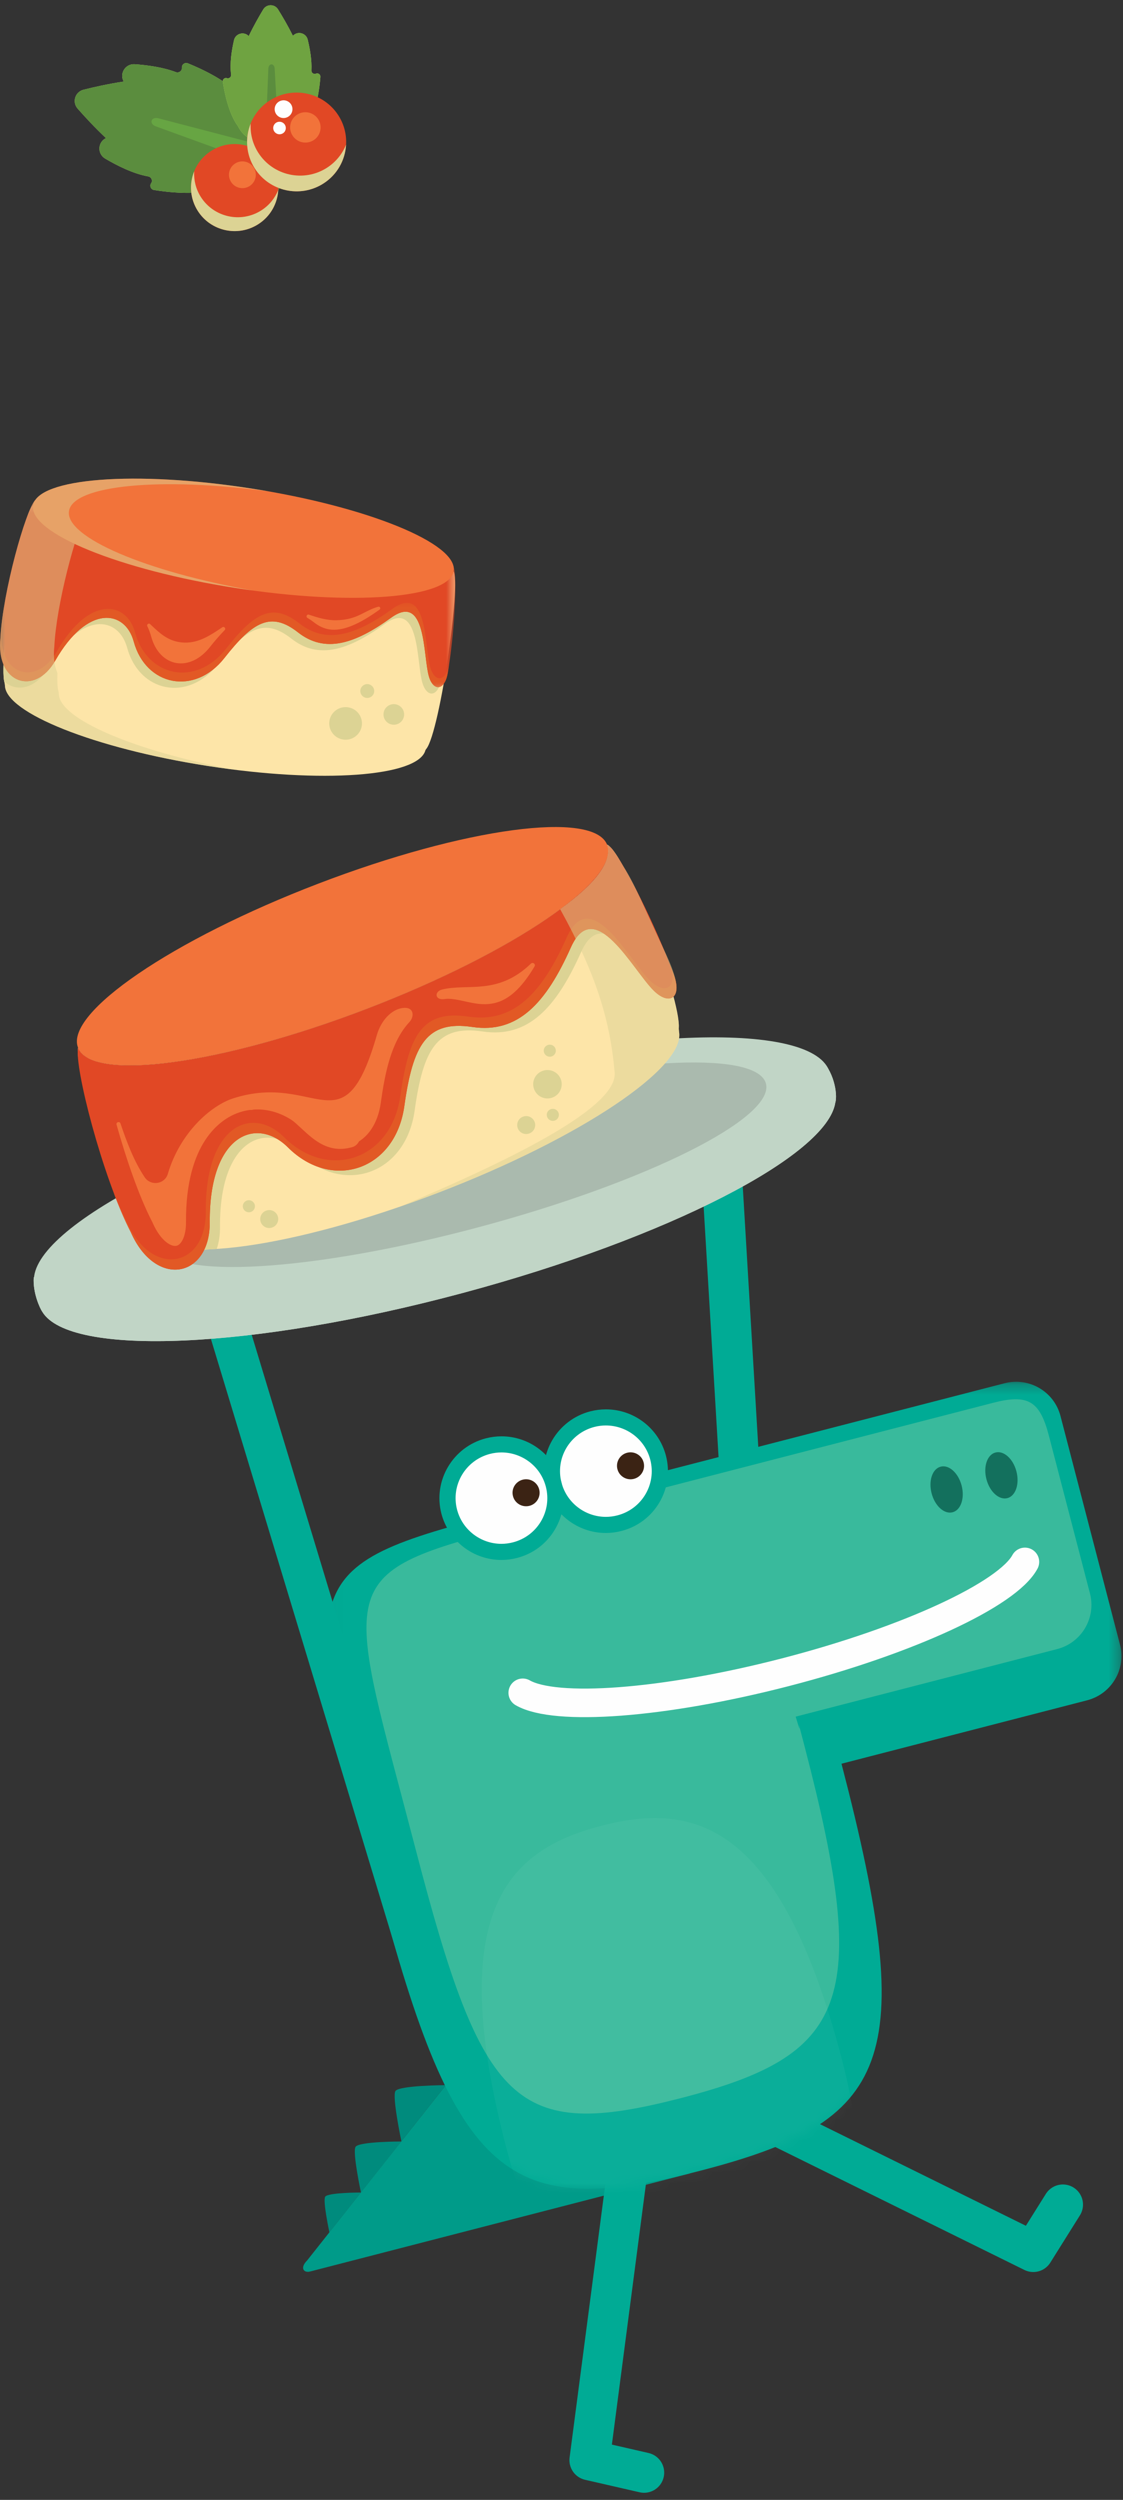 <svg height="238" viewBox="0 0 107 238" width="107" xmlns="http://www.w3.org/2000/svg" xmlns:xlink="http://www.w3.org/1999/xlink"><rect x="0" y="0" width="107" height="238" fill="#333333" stroke="none"/><mask id="a" fill="#fff"><path d="m.022.226h75.686v76.836h-75.686z" fill="#fff" fill-rule="evenodd"/></mask><mask id="b" fill="#fff"><path d="m64.571.368-40.198 10.371c-1.611.4-3.373.854-5.308 1.353-22.151 5.716-22.139 5.537-14.227 35.906 7.395 28.395 12.534 32.042 30.705 27.352 18.174-4.692 20.885-10.364 13.491-38.757l23.402-6.038c1.959-.509 3.261-2.258 3.272-4.181v-.051c-.002-.353-.048-.712-.141-1.069l-5.67-21.768c-.51-1.959-2.281-3.258-4.222-3.258-.365 0-.735.046-1.105.142" fill="#fff" fill-rule="evenodd"/></mask><mask id="c" fill="#fff"><path d="m0 .276h43.389v17.828h-43.389z" fill="#fff" fill-rule="evenodd"/></mask><mask id="d" fill="#fff"><path d="m0 .065h42.801v8.039h-42.801z" fill="#fff" fill-rule="evenodd"/></mask><g fill="none" fill-rule="evenodd"><path d="m72.762 178.574-4.081-68.449" stroke="#00ab95" stroke-linecap="round" stroke-linejoin="round" stroke-width="3.835"/><g transform="translate(28.634 131.323)"><g fill="#008b7d"><path d="m9.04 67.758c.326-.547 4.811-.566 4.811-.566l-4.239 5.352s-.896-4.237-.572-4.787"/><path d="m5.241 73.07c.308-.519 4.374-.514 4.374-.514l-3.854 4.865s-.825-3.829-.52-4.351"/><path d="m2.348 77.815c.241-.404 3.411-.401 3.411-.401l-3.006 3.796s-.645-2.989-.405-3.394"/></g><path d="m29.617 47.287c.584-.15 1.181.198 1.33.779l6.834 26.229c.152.583-.198 1.176-.782 1.327l-36.097 9.315c-.581.152-.993-.336-.274-1.053z" fill="#009b89"/><path d="m41.049 68.879 28.769 14.187 2.82-4.5" stroke="#00ab95" stroke-linecap="round" stroke-linejoin="round" stroke-width="3.835"/><path d="m31.683 71.205-4.144 31.689 5.194 1.189" stroke="#00ab95" stroke-linecap="round" stroke-linejoin="round" stroke-width="3.835"/><path d="m19.065 12.091c1.936-.499 3.697-.953 5.308-1.352l40.198-10.371c2.337-.606 4.721.79 5.326 3.116l5.67 21.768c.605 2.327-.797 4.695-3.132 5.301l-23.403 6.038c7.395 28.393 4.683 34.065-13.491 38.757-18.171 4.691-23.31 1.044-30.705-27.352-7.912-30.369-7.924-30.189 14.227-35.906" fill="#00ab95" mask="url(#a)" transform="translate(2.512)"/><path d="m18.884 14.395c.075-.022.147-.044.224-.061l1.972-.511c.29-.074.59-.149.888-.228.301-.077.598-.155.888-.231l43.12-11.13c3.334-.859 4.463-.197 5.326 3.12l3.916 15.024c.604 2.325-.796 4.7-3.132 5.3l-24.908 6.431c.934 3.16-.358-1.804.875 2.932 6.338 24.322 3.995 29.305-11.802 33.383-15.794 4.076-18.913.767-25.248-23.555-6.526-25.046-8.262-26.24 7.881-30.473" fill="#39ba9c"/><path d="m66.217 6.961c-.789.204-1.178 1.343-.864 2.542.311 1.198 1.205 2.006 1.996 1.804.787-.208 1.176-1.343.863-2.543-.31-1.2-1.205-2.007-1.995-1.802" fill="#13705d"/><path d="m60.997 8.31c-.793.202-1.179 1.339-.867 2.54.314 1.202 1.206 2.008 1.997 1.802.789-.203 1.175-1.339.864-2.538-.314-1.203-1.206-2.01-1.994-1.804" fill="#13705d"/><path d="m29.09 13.856c-2.337 0-4.381-1.575-4.971-3.833-.712-2.728.941-5.527 3.684-6.239.424-.109.859-.164 1.292-.164 2.341 0 4.388 1.577 4.976 3.836.345 1.323.151 2.7-.545 3.877-.696 1.177-1.812 2.014-3.143 2.357-.423.11-.859.165-1.293.165" fill="#fefefe"/><path d="m29.095 2.854c-.498 0-.997.064-1.483.188-3.157.819-5.057 4.037-4.239 7.174.678 2.595 3.029 4.407 5.717 4.407.5 0 1.001-.064 1.488-.191 1.528-.393 2.811-1.355 3.612-2.709.8-1.353 1.023-2.937.627-4.458-.677-2.598-3.03-4.411-5.722-4.411m0 1.534c1.946 0 3.719 1.302 4.23 3.262.605 2.325-.795 4.697-3.135 5.298-.368.096-.737.141-1.1.141-1.94 0-3.713-1.3-4.225-3.259-.606-2.324.795-4.697 3.133-5.303.367-.095.735-.14 1.098-.14" fill="#00ab95"/><path d="m32.69 7.904c-.177-.685-.881-1.097-1.573-.919-.689.179-1.102.879-.922 1.565.176.685.882 1.099 1.571.921.69-.179 1.107-.879.924-1.567" fill="#3b2314"/><path d="m19.141 16.425c-2.339 0-4.384-1.577-4.973-3.834-.709-2.731.945-5.529 3.688-6.237.423-.108.857-.164 1.29-.164 2.341 0 4.386 1.577 4.973 3.833.346 1.324.153 2.702-.544 3.88s-1.812 2.014-3.143 2.358c-.423.109-.858.165-1.292.165" fill="#fefefe"/><path d="m19.146 5.422c-.498 0-.996.064-1.482.188-3.154.816-5.057 4.032-4.242 7.171.678 2.597 3.029 4.41 5.719 4.41.499 0 .999-.064 1.486-.19 1.529-.395 2.812-1.357 3.613-2.711.801-1.355 1.023-2.939.625-4.462-.675-2.594-3.027-4.407-5.719-4.407m0 1.534c1.944 0 3.718 1.3 4.228 3.259.607 2.328-.795 4.699-3.134 5.302-.367.095-.736.141-1.099.141-1.942 0-3.715-1.3-4.227-3.26-.603-2.325.799-4.698 3.136-5.302.366-.095.734-.14 1.096-.14" fill="#00ab95"/><path d="m22.739 10.472c-.178-.685-.882-1.101-1.571-.922-.691.18-1.107.882-.925 1.567.177.688.883 1.099 1.574.921.689-.177 1.101-.879.922-1.565" fill="#3b2314"/><path d="m69.021 17.377c-1.638 3.055-11.032 7.46-22.864 10.515-11.662 3.008-21.89 3.724-24.984 1.947" stroke="#fefefe" stroke-linecap="round" stroke-linejoin="round" stroke-width="2.72"/></g><path d="m17.071 73.061c4.339 16.653 15.023 28.303 23.864 26.023 8.839-2.283 12.487-17.631 8.15-34.283-5.886-22.596-14.055-24.594-22.895-22.312-8.839 2.281-15.003 7.979-9.119 30.573" fill="#fefefe" mask="url(#b)" opacity=".2" transform="translate(31.146 131.323)"/><g transform="translate(0 .323)"><path d="m40.289 187.16-19.838-65.446" stroke="#00ab95" stroke-linecap="round" stroke-linejoin="round" stroke-width="3.835"/><path d="m78.06 100.435-.577 1.179c-5.487-2.574-20.875-1.417-38.252 3.245-17.794 4.774-31.934 11.675-34.941 16.675l-1.074-.254c-.11 1.456.585 2.967.82 3.296.002.002.003.005.003.005 2.632 4.283 20.019 3.564 40.041-1.803 19.572-5.249 34.726-13.079 35.506-18.118l.003-.002c.248-.845-.168-3.175-1.529-4.223" fill="#c1d5c6"/><path d="m78.06 100.435-.577 1.179c-5.487-2.574-20.875-1.417-38.252 3.245-17.794 4.774-31.934 11.675-34.941 16.675l-1.074-.254c-.11 1.456.585 2.967.82 3.296.002.002.003.005.003.005 2.632 4.283 20.019 3.564 40.041-1.803 19.572-5.249 34.726-13.079 35.506-18.118l.003-.002c.248-.845-.168-3.175-1.529-4.223" fill="#c1d5c6"/><path d="m38.764 103.022c-20.921 5.611-36.798 14.172-35.456 19.116 1.335 4.949 19.382 4.412 40.305-1.2 20.922-5.609 36.796-14.169 35.456-19.115-1.339-4.946-19.385-4.412-40.305 1.199" fill="#c1d5c6"/><path d="m9.059 120.599c-1.156-4.272 12.16-11.575 29.984-16.547-.473.124-.948.249-1.426.376-18.53 4.97-32.589 12.55-31.401 16.931 1.184 4.378 17.168 3.907 35.697-1.06.477-.13.948-.26 1.422-.391-17.918 4.613-33.121 4.957-34.276.691" fill="#c1d5c6"/><path d="m72.977 102.831c.883 3.268-11.314 9.377-27.248 13.649-15.931 4.272-29.565 5.088-30.449 1.819-.884-3.264 11.316-9.375 27.248-13.646 15.933-4.272 29.564-5.089 30.449-1.823" fill="#515251" opacity=".2"/><path d="m57.837 80.076c.004.012.009.022.012.032 1.273 3.292-8.979 10.283-22.902 15.614-13.903 5.324-26.204 6.978-27.504 3.704-.483 2.151 4.639 15.869 6.683 17.509.058.037.105.094.148.146 1.583 3.095 13.737 1.411 27.445-3.839 13.567-5.196 23.65-11.964 22.976-15.352.001-.011.001-.025.001-.032-.016-.117-.028-.227-.019-.339.196-2.768-5.004-16.552-6.84-17.442" fill="#fde5a8"/><g fill="#dcd394"><path d="m53.432 102.415c.266.697-.081 1.482-.78 1.748-.703.271-1.487-.08-1.757-.776-.273-.7.077-1.482.78-1.748.701-.269 1.486.081 1.757.776"/><path d="m50.937 106.48c.169.441-.052.935-.494 1.103-.444.171-.938-.048-1.107-.488-.17-.441.048-.935.489-1.104.442-.17.941.05 1.111.489"/><path d="m53.213 105.611c.113.295-.036.627-.33.742-.301.111-.635-.036-.749-.331-.115-.297.032-.63.334-.741.294-.115.628.034.745.329"/><path d="m52.922 99.501c.116.295-.033.627-.332.742-.296.114-.626-.032-.745-.332-.112-.294.035-.627.333-.739.298-.116.629.034.744.329"/><path d="m24.213 114.229c.195.339.005.765-.38.851-.24.05-.5-.062-.62-.276-.197-.339-.006-.765.381-.851.239-.052.493.062.618.276"/><path d="m26.363 115.254c.353.531.038 1.233-.594 1.327-.319.048-.65-.096-.827-.363-.355-.533-.038-1.234.592-1.329.321-.049.649.098.828.365"/><path d="m62.702 89.853c-.056-.134-.109-.267-.16-.405-.013-.037-.03-.075-.044-.11-.045-.119-.093-.24-.14-.358-.018-.044-.039-.09-.054-.136-.043-.11-.089-.219-.131-.326-.021-.051-.042-.105-.064-.155-.041-.102-.082-.204-.124-.306-.021-.054-.043-.108-.063-.164-.043-.097-.084-.195-.124-.29-.021-.056-.045-.116-.066-.172-.043-.093-.081-.186-.119-.278-.024-.058-.05-.118-.073-.172-.039-.092-.077-.18-.112-.274-.026-.056-.05-.117-.073-.176-.039-.087-.08-.174-.119-.264-.02-.056-.048-.115-.07-.17-.038-.088-.076-.173-.114-.261-.025-.057-.048-.113-.071-.17-.04-.087-.08-.175-.119-.264-.022-.051-.045-.102-.066-.151-.044-.103-.088-.202-.135-.3-.012-.035-.03-.072-.048-.107-.059-.136-.119-.261-.179-.394-.02-.043-.038-.085-.057-.127-.039-.084-.079-.171-.117-.255-.025-.055-.052-.111-.076-.164-.031-.065-.068-.137-.097-.207-.028-.054-.057-.111-.082-.168-.031-.066-.061-.128-.093-.188-.023-.06-.051-.114-.08-.168-.027-.06-.056-.122-.084-.178-.029-.054-.056-.109-.081-.161-.033-.058-.058-.111-.085-.164-.028-.057-.054-.108-.082-.164-.027-.051-.054-.102-.08-.152-.026-.052-.055-.102-.08-.152-.026-.047-.051-.095-.078-.143-.025-.051-.054-.102-.08-.148-.024-.044-.048-.088-.069-.128-.028-.05-.056-.097-.082-.141-.023-.043-.044-.085-.068-.12-.017-.034-.035-.062-.054-.092-.531 3.544-10.215 9.829-22.984 14.725-12.439 4.763-23.598 6.59-26.741 4.574-.302-.093-.57-.203-.803-.33.035 1.835 1.142 6.569 2.617 10.972.01.025.018.053.028.076.059.15.117.296.176.445.013.035.026.069.039.103.146.367.291.728.438 1.085.014.034.028.07.043.104.062.151.124.299.185.448.01.026.023.058.034.088.154.357.3.708.449 1.057.007.013.015.029.022.047.066.156.135.31.202.464.009.021.016.043.025.06.222.513.445 1.0.657 1.46.009.011.012.021.019.033.215.468.429.901.631 1.303.004.006.006.011.007.018.204.403.403.77.588 1.095 0 0 .002.001.003.004.432.534 3.905-.647 6.104-.68.207-.605.324-1.31.316-2.121-.059-8.354 4.459-10.091 7.446-7.12 4.207 4.189 10.237 2.203 11.097-3.927.817-5.84 2.119-8.184 6.483-7.535 4.351.649 7.024-2.289 9.377-7.559 2.255-5.053 5.909 2.144 7.901 4.106.502.495 1.097-.017 1.047-.162-.002-.007-.005-.013-.008-.021-.049-.146-.101-.296-.154-.445-.004-.011-.007-.017-.008-.025-.053-.15-.103-.303-.159-.458 0-.002-.003-.008-.005-.013-.393-1.107-.815-2.251-1.253-3.383-.01-.021-.018-.042-.023-.065"/></g><path d="m58.39 80.59c-.206-.271-.387-.406-.541-.483 1.273 3.292-8.979 10.283-22.903 15.614-13.92 5.33-26.24 6.984-27.514 3.691.005.006.008.01.011.014-.395 1.746 2.308 12.296 5.02 17.561 2.361 5.369 7.562 4.369 7.524-.957-.059-8.357 4.456-10.089 7.442-7.121 4.208 4.189 10.237 2.201 11.097-3.926.82-5.842 2.121-8.181 6.483-7.532 4.351.645 7.025-2.292 9.377-7.562 2.258-5.052 5.912 2.147 7.901 4.101 1.5 1.481 2.747.68 1.896-1.573-1.844-4.907-4.486-10.085-5.795-11.826" fill="#e14825"/><path d="m16.89 118.26c-.496.188-1.552-.36-2.351-2.176l-.028-.065-.034-.063c-1.271-2.469-2.481-6.036-3.372-9.208-.065-.243.291-.351.373-.115.581 1.706 1.261 3.567 2.311 5.13.583.861 1.912.663 2.203-.33 1.146-3.895 4.08-6.5 6.235-7.19 7.994-2.558 10.498 5.006 13.681-6.03.393-1.352 1.346-2.41 2.437-2.568 1.11-.161 1.168.794.665 1.336-1.758 1.887-2.335 4.892-2.729 7.691-.275 1.979-1.255 3.425-2.682 3.974-1.46.558-3.168.06-4.565-1.331-1.876-1.867-4.291-2.483-6.458-1.651-1.477.565-4.909 2.709-4.854 10.381.007 1.301-.424 2.058-.832 2.216" fill="#f2733a"/><path d="m34.208 107.489c-.233-.514-.841-.744-1.359-.513-.278.121-.539.187-.82.177-.277-.004-.58-.081-.905-.226-.652-.287-1.322-.812-2.053-1.302-.365-.247-.75-.491-1.165-.701-.414-.212-.864-.383-1.335-.483-.468-.1-.955-.118-1.42-.059-.47.057-.913.191-1.331.356-.15.054-.233.214-.193.371.044.17.216.276.388.235l.013-.006c.392-.092.787-.151 1.171-.144.383.001.76.072 1.111.201.71.253 1.328.734 1.936 1.283l.947.864c.332.294.688.597 1.112.862.422.268.926.499 1.499.601.14.028.286.034.432.048.145.009.287.004.436-.002.142-.015.285-.03.427-.053.137-.027.274-.059.409-.093l.01-.002c.062-.017.117-.033.172-.059.518-.231.751-.834.52-1.353" fill="#f2733a"/><path d="m47.608 95.025c-.667.256-1.409.321-2.262.192-1.026-.153-2.151-.549-2.978-.427-.955.151-1.007-.719-.242-.907 2.447-.601 5.284.584 8.463-2.466.187-.178.476.051.34.274-1.079 1.812-2.163 2.893-3.321 3.334" fill="#f2733a"/><path d="m63.807 91.433c.848 2.257-.399 3.055-1.9 1.573-1.988-1.954-5.642-9.153-7.899-4.101-2.352 5.271-5.027 8.209-9.378 7.559-4.364-.647-5.663 1.692-6.483 7.536-.858 6.13-6.884 8.115-11.095 3.929-2.986-2.97-7.505-1.236-7.444 7.118.039 5.326-5.162 6.325-7.525.959-.434-.846-.867-1.825-1.289-2.882.534 1.432 1.102 2.764 1.67 3.862 2.361 5.37 7.562 4.37 7.524-.957-.06-8.357 4.456-10.089 7.442-7.121 4.208 4.189 10.237 2.202 11.097-3.926.82-5.843 2.12-8.181 6.483-7.532 4.351.645 7.024-2.292 9.377-7.562 2.258-5.051 5.912 2.147 7.901 4.101 1.5 1.481 2.747.681 1.896-1.573-.125-.335-.254-.677-.389-1.012.004.012.01.021.012.029" fill="#e25925"/><path d="m57.849 80.107c1.273 3.292-8.979 10.283-22.903 15.614-13.92 5.33-26.24 6.984-27.514 3.69-1.27-3.289 8.984-10.283 22.906-15.611 13.925-5.333 26.239-6.986 27.511-3.692" fill="#f2733a"/><path d="m13.032 94.463c.038-.244-.234-.411-.434-.269-2.516 1.831-5.03 4.736-.677 5.431 2.855.455 8.872.111 19.019-4.113.412-.175.199-.791-.235-.678-9.154 2.415-13.68 2.337-16.005 1.798-1.548-.361-1.812-1.21-1.668-2.17" fill="#f2733a"/><path d="m57.837 80.076c.532 1.5-.924 3.602-4.461 6.165 3.346 6.048 4.753 10.466 5.19 15.544.272 3.135-8.634 7.794-20.391 12.748 1.166-.404 2.349-.834 3.545-1.292 13.567-5.196 23.65-11.964 22.976-15.352.001-.011.001-.025.001-.032-.016-.117-.028-.227-.019-.339.036-.522-.168-1.567-.543-2.929.937-.767-.447-3.579-.84-4.423-2.057-4.368-2.73-6.17-3.872-7.968-.223-.355-.566-.956-.828-1.322-.225-.312-.317-.479-.758-.8" fill="#dcd394" opacity=".5"/><path d="m3.301 47.719c.194.03 1.181.185 2.707.423 0 0 22.677 3.533 32.573 5.077 2.604.406 4.323.67 4.514.704 1.037.16-1.169 15.447-2.474 17.048-.033.04-.062.084-.086.13-.669 2.519-9.859 3.197-20.757 1.497-10.787-1.68-19.261-5.066-19.306-7.659.001-.007-.002-.014-.005-.021-.007-.085-.014-.169-.037-.253-.611-2.081 1.698-17.128 2.871-16.945" fill="#fde5a8"/><path d="m31.389 68.31c-.133.847.449 1.639 1.3 1.774.85.131 1.646-.449 1.78-1.295.133-.847-.446-1.638-1.297-1.772-.852-.136-1.651.446-1.784 1.292" fill="#dcd394"/><path d="m36.551 67.544c-.084.534.282 1.036.818 1.119.538.085 1.041-.28 1.125-.817.084-.537-.284-1.037-.821-1.121-.537-.083-1.04.283-1.122.818" fill="#dcd394"/><path d="m34.339 65.365c-.056.359.191.696.551.751.364.056.702-.189.758-.548.057-.359-.189-.695-.552-.754-.362-.057-.7.191-.757.551" fill="#dcd394"/><path d="m2.774 48.412c.725 2.51 8.877 5.649 19.13 7.245 10.993 1.716 20.236 1.009 20.641-1.576.055.173.103.342.152.511.194 1.6-.011 5.901-.649 9.729-.296 1.762-1.399 1.817-1.818.311-.555-1.99-.231-7.961-3.574-5.548-3.493 2.518-6.318 3.414-8.888 1.396-2.583-2.028-4.298-1.004-7.009 2.443-2.844 3.621-7.484 2.671-8.642-1.573-.823-3.007-4.394-3.559-7.475 1.824-1.208 2.115-3.088 2.441-4.243 1.373-.436-2.126 1.18-13.236 2.374-16.136" fill="#dcd394"/><path d="m43.317 6.991c-.048-.17-.095-.339-.15-.512-.407 2.585-9.65 3.288-20.641 1.577-10.993-1.712-19.578-5.193-19.172-7.779-.001.003-.001.006-.001.011-.904.978-3.1 8.745-3.31 13.127-.477 4.316 3.258 5.593 5.222 2.16 3.082-5.384 6.652-4.833 7.474-1.825 1.158 4.245 5.8 5.192 8.643 1.573 2.71-3.449 4.426-4.473 7.007-2.444 2.571 2.019 5.396 1.122 8.887-1.397 3.349-2.409 3.021 3.562 3.578 5.552.416 1.503 1.522 1.448 1.814-.311.639-3.828.848-8.13.65-9.73" fill="#e14825" mask="url(#c)" transform="translate(0 47)"/><path d="m16.833 62.804c1.117.172 2.276-.389 3.185-1.544.471-.601.943-1.129 1.388-1.593.15-.153-.05-.387-.228-.269-.005.004-.01.007-.016.013-1.074.72-2.185 1.47-3.546 1.446-.173-.002-.344-.019-.509-.044-1.18-.182-1.932-.896-2.662-1.587-.045-.043-.09-.086-.137-.13-.137-.132-.356.028-.271.2.151.311.276.647.374 1.002.38 1.392 1.286 2.326 2.422 2.506" fill="#f2733a"/><path d="m36.038 57.441c.163-.044.267.169.13.266-.002.003-.003.003-.005.007-2.046 1.474-3.568 2.072-4.782 1.885-.517-.082-1.003-.304-1.485-.686-.194-.151-.397-.287-.605-.412-.174-.102-.054-.372.144-.304.774.262 1.706.554 2.623.531 2.046-.054 2.589-.896 3.981-1.288" fill="#f2733a"/><path d="m.176 2.562c-.477 4.317 3.259 5.595 5.223 2.159 3.079-5.383 6.651-4.832 7.472-1.824 1.158 4.242 5.798 5.192 8.642 1.573 2.713-3.448 4.428-4.471 7.009-2.443 2.572 2.019 5.399 1.121 8.889-1.397 3.346-2.412 3.021 3.558 3.576 5.548.419 1.504 1.52 1.452 1.814-.3-.042.282-.086.567-.134.843-.293 1.76-1.398 1.815-1.814.311-.557-1.99-.229-7.96-3.578-5.552-3.491 2.519-6.316 3.417-8.887 1.398-2.581-2.03-4.297-1.005-7.007 2.444-2.843 3.619-7.485 2.667-8.643-1.574-.822-3.008-4.392-3.558-7.474 1.825-1.964 3.434-5.7 2.155-5.222-2.16.044-.924.18-2.002.37-3.133-.118.819-.202 1.591-.236 2.281" fill="#e25925" mask="url(#d)" transform="translate(0 57)"/><path d="m3.352 47.286c-.021.146-.014.295.02.444.304.048 1.245.193 2.635.412 0 0 .821.129 2.217.344-1.008 1.895-2.854 8.725-3.047 12.728-.115 1.026.012 1.879.294 2.538-.026.797.001 1.4.09 1.714.025.081.033.168.041.251-.001.007.002.015.003.021.039 2.385 7.21 5.441 16.744 7.22-.844-.104-1.703-.225-2.573-.361-10.787-1.679-19.261-5.066-19.306-7.659.001-.008-.002-.015-.005-.022-.007-.085-.014-.169-.037-.253-.093-.309-.119-.912-.092-1.712-.282-.661-.407-1.51-.296-2.539.21-4.382 2.406-12.149 3.31-13.127" fill="#dcd394" opacity=".5"/><path d="m3.149 47.797c-.412 2.614 8.226 6.136 19.292 7.859 11.067 1.726 20.372 1.002 20.786-1.616.41-2.614-8.228-6.135-19.293-7.858-11.066-1.725-20.373-1.003-20.785 1.615" fill="#f2733a"/><path d="m23.934 46.182c.575.09 1.145.182 1.706.282-10.295-1.394-18.678-.615-19.068 1.867-.391 2.482 7.352 5.774 17.584 7.574-.566-.074-1.139-.159-1.715-.248-11.066-1.722-19.705-5.245-19.292-7.859.411-2.618 9.718-3.34 20.785-1.615" fill="#dcd394" opacity=".5"/><path d="m34.139 49.268c2.284.719 5.141 2.535 4.725 3.675-.499 1.358-4.592 2.283-11.609 1.557-.228-.026-.237-.353-.012-.389 4.802-.765 3.877-2.462 1.414-2.342-8.746.43-10.029-4.22-6.238-4.37 4.721-.188 8.338.808 11.719 1.869" fill="#f2733a"/><path d="m14.397 17.127c.178-.255.025-.604-.283-.655-1.412-.247-2.973-1.034-4.096-1.697-.76-.447-.723-1.56.077-1.948l.001-.001c-1.095-1.033-2.029-2.045-2.703-2.812-.545-.622-.239-1.593.566-1.796.99-.249 2.342-.552 3.828-.779l-.002-.001c-.435-.773.173-1.709 1.051-1.647 1.17.083 2.683.281 3.921.752.288.109.594-.114.574-.418l-.002-.011c-.02-.304.288-.523.576-.408 1.247.502 4.088 1.786 5.296 3.454.188.258.344.502.472.732 1.041 1.288.98 2.792.488 4.354-.547 1.744-1.494 3.127-3.485 3.433-1.921.634-4.762.288-6.008.086-.3-.05-.445-.391-.272-.637" fill="#b2d56f"/><path d="m14.397 17.127c.178-.255.025-.604-.283-.655-1.412-.247-2.973-1.034-4.096-1.697-.76-.447-.723-1.56.077-1.948l.001-.001c-1.095-1.033-2.029-2.045-2.703-2.812-.545-.622-.239-1.593.566-1.796.99-.249 2.342-.552 3.828-.779l-.002-.001c-.435-.773.173-1.709 1.051-1.647 1.17.083 2.683.281 3.921.752.288.109.594-.114.574-.418l-.002-.011c-.02-.304.288-.523.576-.408 1.247.502 4.088 1.786 5.296 3.454.188.258.344.502.472.732 1.041 1.288.98 2.792.488 4.354-.547 1.744-1.494 3.127-3.485 3.433-1.921.634-4.762.288-6.008.086-.3-.05-.445-.391-.272-.637" fill="#5b8d3e"/><path d="m28.486 16.662-13.648-4.957c-.267-.094-.441-.315-.397-.516.045-.22.331-.332.638-.253l14.056 3.665c.062.013.132.037.194.058.797.289 1.253.973 1.021 1.526-.233.551-1.066.767-1.864.477" fill="#67a543"/><path d="m21.618 7.117c.219.069.434-.117.4-.346-.146-1.05.059-2.329.277-3.271.145-.635.943-.862 1.403-.387.484-1.004.993-1.893 1.383-2.538.319-.527 1.082-.532 1.407-.011.401.64.922 1.522 1.421 2.52l.001-.001c.45-.483 1.254-.27 1.409.367.205.839.408 1.952.353 2.933-.011.226.214.39.428.306l.009-.003c.213-.084.437.083.42.312-.074.987-.339 3.283-1.252 4.511-.142.192-.28.356-.416.499-.679 1.024-1.758 1.321-2.981 1.329-1.364.013-2.561-.344-3.23-1.676-.888-1.208-1.286-3.288-1.424-4.21-.034-.221.176-.401.393-.336" fill="#b2d56f"/><path d="m21.618 7.117c.219.069.434-.117.4-.346-.146-1.05.059-2.329.277-3.271.145-.635.943-.862 1.403-.387.484-1.004.993-1.893 1.383-2.538.319-.527 1.082-.532 1.407-.011.401.64.922 1.522 1.421 2.52l.001-.001c.45-.483 1.254-.27 1.409.367.205.839.408 1.952.353 2.933-.011.226.214.39.428.306l.009-.003c.213-.084.437.083.42.312-.074.987-.339 3.283-1.252 4.511-.142.192-.28.356-.416.499-.679 1.024-1.758 1.321-2.981 1.329-1.364.013-2.561-.344-3.23-1.676-.888-1.208-1.286-3.288-1.424-4.21-.034-.221.176-.401.393-.336" fill="#6fa341"/><path d="m25.14 16.932.428-10.735c.007-.207.125-.379.279-.394.163-.019.309.158.323.39l.583 10.726c.004.046.007.103.002.149-.025.625-.406 1.105-.853 1.065-.446-.039-.785-.578-.761-1.202" fill="#5b8d3e"/><path d="m18.847 19.762c1.233 1.931 3.807 2.499 5.747 1.269 1.94-1.228 2.511-3.79 1.277-5.72-1.233-1.929-3.809-2.501-5.745-1.272-1.942 1.232-2.513 3.791-1.279 5.723" fill="#e14825"/><path d="m18.502 15.99c-.047.833.155 1.69.641 2.45 1.234 1.929 3.807 2.5 5.747 1.272.761-.484 1.31-1.173 1.623-1.952-.072 1.288-.742 2.523-1.918 3.27-1.941 1.23-4.514.662-5.747-1.269-.75-1.176-.831-2.575-.346-3.772" fill="#dcd394"/><path d="m22.015 16.998c.379.594 1.169.77 1.766.394.596-.38.772-1.167.392-1.76-.379-.593-1.171-.769-1.764-.391-.597.377-.773 1.163-.394 1.757" fill="#f2733a"/><path d="m24.278 15.716c1.398 2.188 4.319 2.835 6.518 1.444 2.203-1.393 2.848-4.303 1.449-6.491-1.403-2.192-4.318-2.838-6.522-1.442-2.198 1.395-2.847 4.298-1.446 6.49" fill="#e14825"/><path d="m23.883 11.438c-.052.947.178 1.921.727 2.78 1.403 2.193 4.32 2.836 6.521 1.444.866-.549 1.488-1.332 1.843-2.213-.08 1.46-.84 2.865-2.177 3.711-2.2 1.392-5.12.745-6.518-1.443-.853-1.331-.941-2.918-.395-4.279" fill="#dcd394"/><path d="m27.872 12.584c.43.673 1.329.869 2.005.443.673-.428.875-1.322.444-1.996-.43-.67-1.33-.872-2.005-.442-.677.426-.876 1.321-.444 1.995" fill="#f2733a"/><path d="m26.528 10.758c.384.272.913.179 1.182-.202.271-.385.179-.909-.204-1.177-.38-.268-.91-.175-1.18.204-.271.378-.18.908.202 1.175" fill="#fefefe"/><path d="m26.285 12.352c.272.192.646.127.84-.141.187-.27.124-.644-.146-.833-.272-.192-.646-.129-.837.139-.193.272-.129.642.143.835" fill="#fefefe"/></g></g></svg>